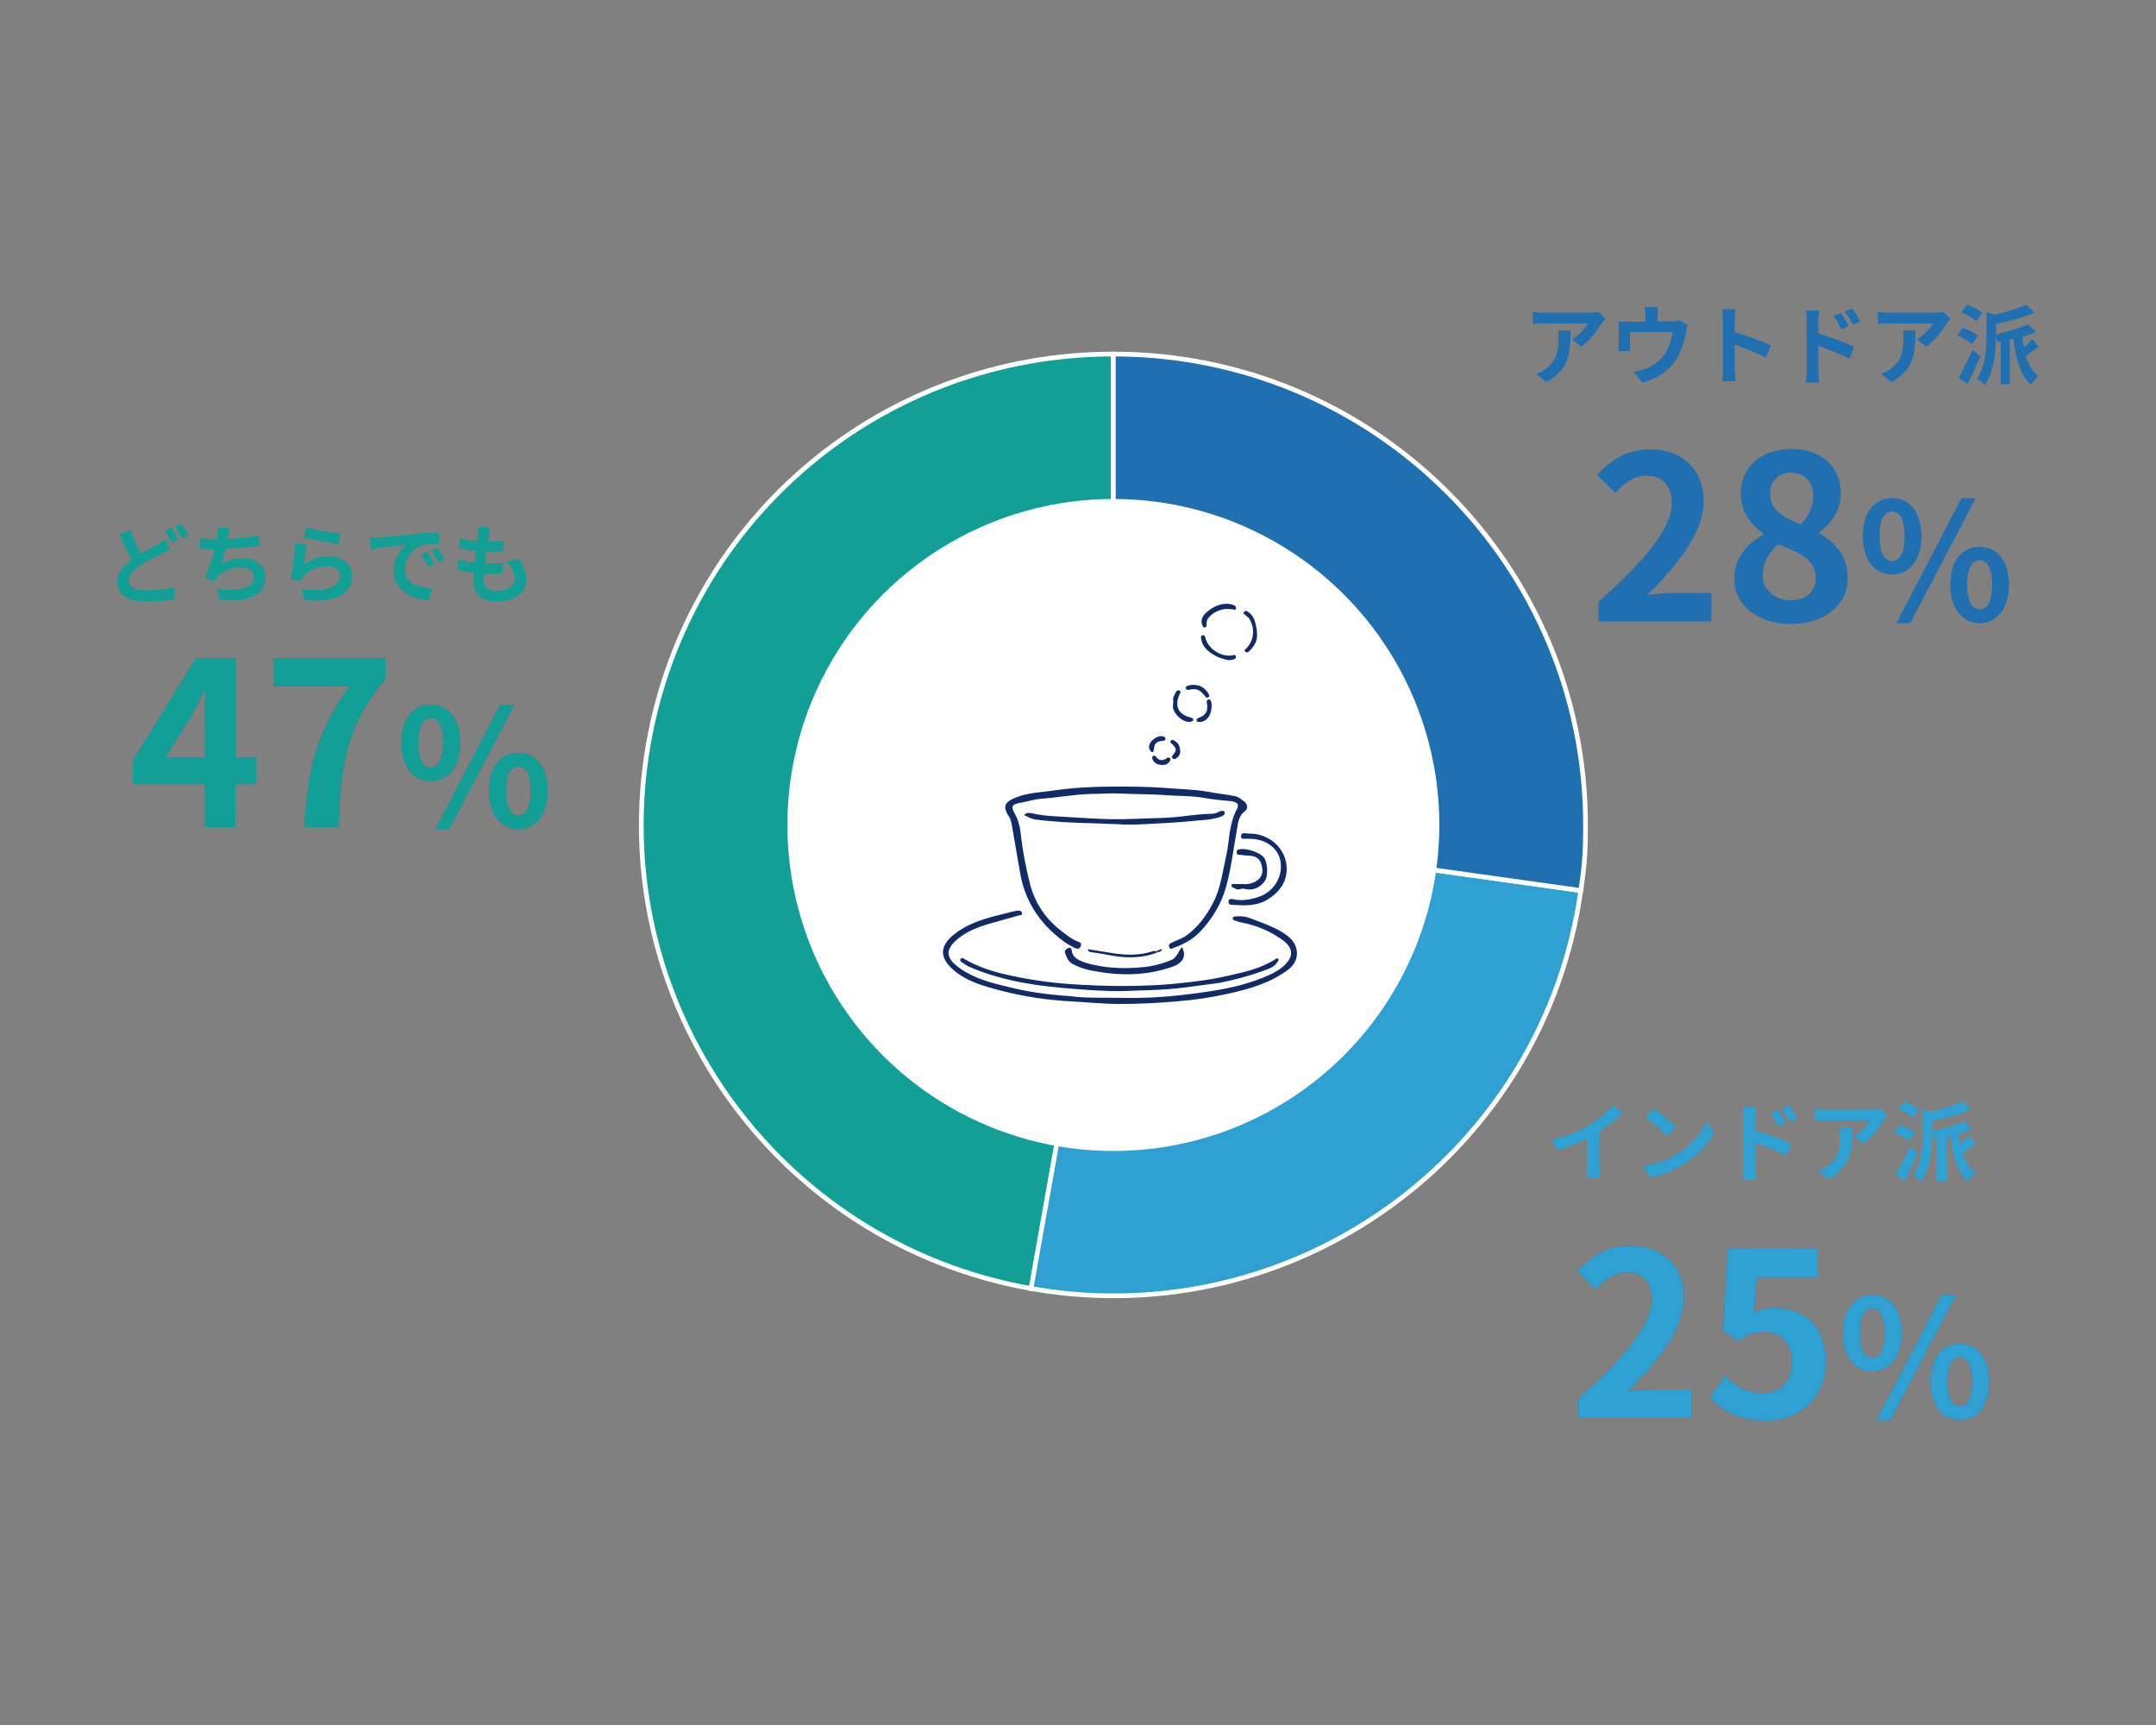 <?xml version="1.0" encoding="utf-8"?>
<!-- Generator: Adobe Illustrator 24.2.1, SVG Export Plug-In . SVG Version: 6.00 Build 0)  -->
<svg version="1.1" id="レイヤー_1" xmlns="http://www.w3.org/2000/svg" xmlns:xlink="http://www.w3.org/1999/xlink" x="0px"
	 y="0px" viewBox="0 0 500 400" style="enable-background:new 0 0 500 400;" xml:space="preserve">
<rect x="0" y="0" width="500" height="400" fill="#808080" stroke="none"/>
<style type="text/css">
	.st0{fill:#1F6FB1;}
	.st1{fill:#2FA0D2;}
	.st2{fill:#119F96;}
	.st3{fill:#119F96;stroke:#FFFFFF;stroke-width:1.095;stroke-miterlimit:10;}
	.st4{fill:#2FA0D2;stroke:#FFFFFF;stroke-width:1.095;stroke-miterlimit:10;}
	.st5{fill:#1F6FB1;stroke:#FFFFFF;stroke-width:1.095;stroke-miterlimit:10;}
	.st6{fill:#FFFFFF;}
	.st7{fill:#122A66;}
</style>
<g>
	<g>
		<g>
			<path class="st0" d="M370.8,139.5c10.6-9.5,16.9-16.9,16.9-22.9c0-4-2.2-6.3-5.9-6.3c-2.9,0-5.2,1.8-7.2,4l-4.2-4.2
				c3.6-3.8,7.1-5.9,12.4-5.9c7.4,0,12.3,4.8,12.3,12c0,7.1-5.9,14.7-13,21.7c2-0.2,4.5-0.4,6.3-0.4h8.5v6.6h-26.2V139.5z"/>
			<path class="st0" d="M402.2,134.2c0-5,3.1-8.2,6.7-10.2v-0.3c-3-2.2-5.2-5.1-5.2-9.3c0-6.3,5-10.3,11.8-10.3
				c6.9,0,11.4,4.2,11.4,10.4c0,3.9-2.4,7.1-5,8.9v0.3c3.6,2,6.6,5.1,6.6,10.5c0,5.9-5.2,10.5-13.2,10.5
				C407.8,144.7,402.2,140.4,402.2,134.2z M421.1,134c0-4.1-3.6-5.8-8.7-7.8c-2.1,1.7-3.6,4.3-3.6,7.2c0,3.5,2.9,5.8,6.6,5.8
				C418.7,139.2,421.1,137.3,421.1,134z M420.5,115c0-3.2-1.9-5.4-5.2-5.4c-2.6,0-4.8,1.7-4.8,4.9c0,3.7,3,5.5,7.1,7.1
				C419.6,119.6,420.5,117.4,420.5,115z"/>
			<path class="st0" d="M432,124.3c0-5.6,2.8-8.8,6.8-8.8c4,0,6.8,3.2,6.8,8.8c0,5.6-2.8,8.9-6.8,8.9
				C434.8,133.2,432,129.9,432,124.3z M441.7,124.3c0-4.1-1.3-5.7-2.9-5.7s-2.9,1.5-2.9,5.7s1.2,5.8,2.9,5.8
				S441.7,128.4,441.7,124.3z M454.9,115.5h3.3l-15.2,29h-3.2L454.9,115.5z M452.3,135.6c0-5.6,2.8-8.8,6.8-8.8s6.8,3.2,6.8,8.8
				c0,5.6-2.9,8.9-6.8,8.9S452.3,141.2,452.3,135.6z M462,135.6c0-4.1-1.3-5.7-2.9-5.7s-2.9,1.6-2.9,5.7c0,4.1,1.3,5.7,2.9,5.7
				S462,139.7,462,135.6z"/>
		</g>
	</g>
	<g>
		<g>
			<path class="st0" d="M372.3,73.9c-0.2,0.3-0.6,0.7-0.8,1c-0.9,1.6-2.8,4.1-4.8,5.5l-2.1-1.7c1.6-1,3.2-2.7,3.7-3.7h-10.4
				c-0.8,0-1.5,0.1-2.4,0.1v-2.8c0.8,0.1,1.6,0.2,2.4,0.2h10.8c0.6,0,1.7-0.1,2-0.2L372.3,73.9z M364.2,76.6c0,5-0.1,9-5.6,12
				l-2.3-1.9c0.6-0.2,1.4-0.6,2.1-1.1c2.5-1.8,3-3.9,3-7.2c0-0.6,0-1.2-0.1-1.8H364.2z"/>
			<path class="st0" d="M391.4,75.4c-0.2,0.4-0.3,1.2-0.4,1.6c-0.3,1.9-0.9,3.8-1.9,5.7c-1.6,3-4.6,5.1-8.2,6l-2.1-2.4
				c0.9-0.2,2-0.5,2.8-0.8c1.7-0.6,3.4-1.8,4.5-3.4c1-1.5,1.5-3.4,1.8-5.1h-9.9v2.9c0,0.5,0,1.1,0.1,1.5h-2.8
				c0.1-0.5,0.1-1.1,0.1-1.7v-3.5c0-0.4,0-1.2-0.1-1.7c0.7,0.1,1.3,0.1,2,0.1h4.3V73c0-0.6,0-1-0.2-1.8h3.1
				c-0.1,0.9-0.1,1.3-0.1,1.8v1.5h3.5c0.8,0,1.3-0.1,1.7-0.2L391.4,75.4z"/>
			<path class="st0" d="M409.5,82.9c-2.1-1.1-5.1-2.2-7.2-3v5.7c0,0.6,0.1,2,0.2,2.8h-3.1c0.1-0.8,0.2-2,0.2-2.8V74.1
				c0-0.7-0.1-1.7-0.2-2.4h3.1c-0.1,0.7-0.2,1.6-0.2,2.4V77c2.7,0.8,6.5,2.2,8.4,3.1L409.5,82.9z"/>
			<path class="st0" d="M421.6,77.3c2.7,0.8,6.5,2.2,8.4,3.1l-1.1,2.8c-2.1-1.1-5.1-2.3-7.2-3v5.7c0,0.6,0.1,2,0.2,2.8h-3.1
				c0.1-0.8,0.2-2,0.2-2.8V74.4c0-0.7-0.1-1.7-0.2-2.4h3.1c-0.1,0.7-0.2,1.6-0.2,2.4V77.3z M427,76.4c-0.6-1.3-1-2.1-1.8-3.1
				l1.7-0.7c0.6,0.8,1.4,2.1,1.8,3L427,76.4z M429.7,75.3c-0.6-1.3-1.1-2-1.9-3l1.7-0.8c0.6,0.8,1.4,2.1,1.9,3L429.7,75.3z"/>
			<path class="st0" d="M452.3,73.9c-0.2,0.3-0.6,0.7-0.8,1c-0.9,1.6-2.8,4.1-4.8,5.5l-2.1-1.7c1.6-1,3.2-2.7,3.7-3.7h-10.4
				c-0.8,0-1.5,0.1-2.4,0.1v-2.8c0.8,0.1,1.6,0.2,2.4,0.2h10.8c0.6,0,1.7-0.1,2-0.2L452.3,73.9z M444.2,76.6c0,5-0.1,9-5.6,12
				l-2.3-1.9c0.6-0.2,1.4-0.6,2.1-1.1c2.5-1.8,3-3.9,3-7.2c0-0.6,0-1.2-0.1-1.8H444.2z"/>
			<path class="st0" d="M457.3,79.8c-0.7-0.7-2.2-1.5-3.4-2l1.3-1.8c1.2,0.4,2.7,1.2,3.5,1.8L457.3,79.8z M459.3,82.6
				c-0.9,2.1-2,4.5-3,6.4l-2.1-1.4c0.9-1.5,2.2-4.1,3.3-6.4L459.3,82.6z M458.3,74.5c-0.7-0.7-2.2-1.6-3.4-2.1l1.3-1.8
				c1.2,0.5,2.7,1.3,3.5,1.9L458.3,74.5z M472.8,80.4c-1.1,0.7-2.1,1.6-3,2.1c0.6,2,1.5,3.7,2.9,4.6c-0.5,0.5-1.3,1.4-1.7,2.1
				c-2.5-2.2-3.5-6-4.1-10.7l-0.8,0.2v10.4H464v-9.9l-0.7,0.1c-0.1-0.3-0.2-0.8-0.4-1.2c0,3.2-0.4,8-2.6,11.2
				c-0.3-0.5-1.3-1.2-1.8-1.5c2-3,2.2-7,2.2-9.9v-5.5l2,0.6c2.7-0.7,5.4-1.5,7.2-2.4l1.9,1.9c-2.5,1.1-5.9,2-8.9,2.6v2.4
				c2.7-0.6,5.6-1.4,7.4-2.3l1.9,1.8c-1,0.4-2.1,0.8-3.2,1.1c0.1,0.9,0.2,1.7,0.4,2.5c0.7-0.6,1.4-1.4,1.9-2L472.8,80.4z"/>
		</g>
	</g>
	<g>
		<g>
			<path class="st0" d="M366.2,324.2c10.6-9.5,16.9-16.9,16.9-22.9c0-4-2.2-6.3-5.9-6.3c-2.9,0-5.2,1.8-7.2,4l-4.2-4.2
				c3.6-3.8,7.1-5.9,12.4-5.9c7.4,0,12.3,4.8,12.3,12c0,7.1-5.9,14.7-13,21.7c2-0.2,4.5-0.4,6.3-0.4h8.5v6.6h-26.2V324.2z"/>
			<path class="st0" d="M396.5,324.1l3.6-5c2.2,2.2,5,4,8.6,4c4.1,0,6.9-2.6,6.9-7.2c0-4.5-2.6-7.1-6.6-7.1c-2.3,0-3.6,0.6-5.9,2.1
				l-3.5-2.3l1.1-19h20.9v6.5h-14.2l-0.7,8.3c1.5-0.7,2.9-1.1,4.7-1.1c6.6,0,12,3.9,12,12.4c0,8.7-6.4,13.7-13.7,13.7
				C403.5,329.5,399.4,327,396.5,324.1z"/>
			<path class="st0" d="M427.4,309.1c0-5.6,2.8-8.8,6.8-8.8c4,0,6.8,3.2,6.8,8.8c0,5.6-2.8,8.9-6.8,8.9
				C430.2,318,427.4,314.7,427.4,309.1z M437.1,309.1c0-4.1-1.3-5.7-2.9-5.7s-2.9,1.5-2.9,5.7c0,4.1,1.2,5.8,2.9,5.8
				S437.1,313.2,437.1,309.1z M450.3,300.3h3.3l-15.2,29h-3.2L450.3,300.3z M447.7,320.4c0-5.6,2.8-8.8,6.8-8.8s6.8,3.2,6.8,8.8
				c0,5.6-2.9,8.9-6.8,8.9S447.7,325.9,447.7,320.4z M457.4,320.4c0-4.1-1.3-5.7-2.9-5.7s-2.9,1.6-2.9,5.7c0,4.1,1.3,5.7,2.9,5.7
				S457.4,324.5,457.4,320.4z"/>
		</g>
		<g>
			<path class="st1" d="M366.2,324.2c10.6-9.5,16.9-16.9,16.9-22.9c0-4-2.2-6.3-5.9-6.3c-2.9,0-5.2,1.8-7.2,4l-4.2-4.2
				c3.6-3.8,7.1-5.9,12.4-5.9c7.4,0,12.3,4.8,12.3,12c0,7.1-5.9,14.7-13,21.7c2-0.2,4.5-0.4,6.3-0.4h8.5v6.6h-26.2V324.2z"/>
			<path class="st1" d="M396.5,324.1l3.6-5c2.2,2.2,5,4,8.6,4c4.1,0,6.9-2.6,6.9-7.2c0-4.5-2.6-7.1-6.6-7.1c-2.3,0-3.6,0.6-5.9,2.1
				l-3.5-2.3l1.1-19h20.9v6.5h-14.2l-0.7,8.3c1.5-0.7,2.9-1.1,4.7-1.1c6.6,0,12,3.9,12,12.4c0,8.7-6.4,13.7-13.7,13.7
				C403.5,329.5,399.4,327,396.5,324.1z"/>
			<path class="st1" d="M427.4,309.1c0-5.6,2.8-8.8,6.8-8.8c4,0,6.8,3.2,6.8,8.8c0,5.6-2.8,8.9-6.8,8.9
				C430.2,318,427.4,314.7,427.4,309.1z M437.1,309.1c0-4.1-1.3-5.7-2.9-5.7s-2.9,1.5-2.9,5.7c0,4.1,1.2,5.8,2.9,5.8
				S437.1,313.2,437.1,309.1z M450.3,300.3h3.3l-15.2,29h-3.2L450.3,300.3z M447.7,320.4c0-5.6,2.8-8.8,6.8-8.8s6.8,3.2,6.8,8.8
				c0,5.6-2.9,8.9-6.8,8.9S447.7,325.9,447.7,320.4z M457.4,320.4c0-4.1-1.3-5.7-2.9-5.7s-2.9,1.6-2.9,5.7c0,4.1,1.3,5.7,2.9,5.7
				S457.4,324.5,457.4,320.4z"/>
		</g>
	</g>
	<g>
		<g>
			<path class="st1" d="M371,270.5c0,0.9,0,2.1,0.2,2.6h-3.2c0.1-0.5,0.1-1.7,0.1-2.6V264c-2.1,1-4.6,2.1-6.9,2.7l-1.4-2.4
				c3.5-0.8,6.9-2.2,9.1-3.6c2-1.3,4.1-3,5.2-4.5l2.1,1.9c-1.5,1.5-3.3,3-5.3,4.3V270.5z"/>
			<path class="st1" d="M388.6,267.8c3.4-2,6-5.1,7.3-7.8l1.6,2.8c-1.5,2.7-4.2,5.5-7.4,7.4c-2,1.2-4.6,2.3-7.4,2.8l-1.7-2.6
				C384.1,269.9,386.7,268.9,388.6,267.8z M388.6,261.3l-2,2.1c-1-1.1-3.5-3.3-5-4.3l1.9-2C384.9,258,387.5,260.1,388.6,261.3z"/>
			<path class="st1" d="M407,262.1c2.7,0.8,6.5,2.2,8.4,3.1l-1.1,2.8c-2.1-1.1-5.1-2.3-7.2-3v5.7c0,0.6,0.1,2,0.2,2.8h-3.1
				c0.1-0.8,0.2-2,0.2-2.8v-11.5c0-0.7-0.1-1.7-0.2-2.4h3.1c-0.1,0.7-0.2,1.6-0.2,2.4V262.1z M412.4,261.2c-0.6-1.3-1-2.1-1.8-3.1
				l1.7-0.7c0.6,0.8,1.4,2.1,1.8,3L412.4,261.2z M415.1,260.1c-0.6-1.3-1.1-2-1.9-3l1.7-0.8c0.6,0.8,1.4,2.1,1.9,3L415.1,260.1z"/>
			<path class="st1" d="M437.7,258.7c-0.2,0.3-0.6,0.7-0.8,1c-0.9,1.6-2.8,4.1-4.8,5.5l-2.1-1.7c1.6-1,3.2-2.7,3.7-3.7h-10.4
				c-0.8,0-1.5,0.1-2.4,0.1v-2.8c0.8,0.1,1.6,0.2,2.4,0.2h10.8c0.6,0,1.7-0.1,2-0.2L437.7,258.7z M429.6,261.4c0,5-0.1,9-5.6,12
				l-2.3-1.9c0.6-0.2,1.4-0.6,2.1-1.1c2.5-1.8,3-3.9,3-7.2c0-0.6,0-1.2-0.1-1.8H429.6z"/>
			<path class="st1" d="M442.7,264.6c-0.7-0.7-2.2-1.5-3.4-2l1.3-1.8c1.2,0.4,2.7,1.2,3.5,1.8L442.7,264.6z M444.7,267.4
				c-0.9,2.1-2,4.5-3,6.4l-2.1-1.4c0.9-1.5,2.2-4.1,3.3-6.4L444.7,267.4z M443.7,259.3c-0.7-0.7-2.2-1.6-3.4-2.1l1.3-1.8
				c1.2,0.5,2.7,1.3,3.5,1.9L443.7,259.3z M458.2,265.2c-1.1,0.7-2.1,1.6-3,2.1c0.6,2,1.5,3.7,2.9,4.6c-0.5,0.5-1.3,1.4-1.7,2.1
				c-2.5-2.2-3.5-6-4.1-10.7l-0.8,0.2v10.4h-2.3V264l-0.7,0.1c-0.1-0.3-0.2-0.8-0.4-1.2c0,3.2-0.4,8-2.6,11.2
				c-0.3-0.5-1.3-1.2-1.8-1.5c2-3,2.2-7,2.2-9.9v-5.5l2,0.6c2.7-0.7,5.4-1.5,7.2-2.4l1.9,1.9c-2.5,1.1-5.9,2-8.9,2.6v2.4
				c2.7-0.6,5.6-1.4,7.4-2.3l1.9,1.8c-1,0.4-2.1,0.8-3.2,1.1c0.1,0.9,0.2,1.7,0.4,2.5c0.7-0.6,1.4-1.4,1.9-2L458.2,265.2z"/>
		</g>
	</g>
	<g>
		<g>
			<path class="st0" d="M59.3,181.7h-4.7v10.1h-7.2v-10.1H30.8v-5.3l14.6-23.7h9.3v23h4.7V181.7z M47.4,175.8v-8
				c0-2.3,0.2-5.8,0.3-8.1h-0.2c-1,2.1-2,4.2-3.1,6.3l-6.1,9.7H47.4z"/>
			<path class="st0" d="M81,159.2H63.4v-6.5h26v4.7c-9.1,11.1-10.3,19.1-10.9,34.4h-7.9C71.3,178.2,73.6,169.6,81,159.2z"/>
			<path class="st0" d="M93.1,172.2c0-5.6,2.8-8.8,6.8-8.8c4,0,6.8,3.2,6.8,8.8c0,5.6-2.8,8.9-6.8,8.9
				C95.9,181.1,93.1,177.8,93.1,172.2z M102.8,172.2c0-4.1-1.3-5.7-2.9-5.7c-1.6,0-2.9,1.5-2.9,5.7s1.2,5.8,2.9,5.8
				C101.5,177.9,102.8,176.3,102.8,172.2z M116,163.4h3.3l-15.2,29h-3.2L116,163.4z M113.4,183.4c0-5.6,2.8-8.8,6.8-8.8
				s6.8,3.2,6.8,8.8c0,5.6-2.9,8.9-6.8,8.9S113.4,189,113.4,183.4z M123.1,183.4c0-4.1-1.3-5.7-2.9-5.7s-2.9,1.6-2.9,5.7
				c0,4.1,1.3,5.7,2.9,5.7S123.1,187.6,123.1,183.4z"/>
		</g>
		<g>
			<path class="st2" d="M59.3,181.7h-4.7v10.1h-7.2v-10.1H30.8v-5.3l14.6-23.7h9.3v23h4.7V181.7z M47.4,175.8v-8
				c0-2.3,0.2-5.8,0.3-8.1h-0.2c-1,2.1-2,4.2-3.1,6.3l-6.1,9.7H47.4z"/>
			<path class="st2" d="M81,159.2H63.4v-6.5h26v4.7c-9.1,11.1-10.3,19.1-10.9,34.4h-7.9C71.3,178.2,73.6,169.6,81,159.2z"/>
			<path class="st2" d="M93.1,172.2c0-5.6,2.8-8.8,6.8-8.8c4,0,6.8,3.2,6.8,8.8c0,5.6-2.8,8.9-6.8,8.9
				C95.9,181.1,93.1,177.8,93.1,172.2z M102.8,172.2c0-4.1-1.3-5.7-2.9-5.7c-1.6,0-2.9,1.5-2.9,5.7s1.2,5.8,2.9,5.8
				C101.5,177.9,102.8,176.3,102.8,172.2z M116,163.4h3.3l-15.2,29h-3.2L116,163.4z M113.4,183.4c0-5.6,2.8-8.8,6.8-8.8
				s6.8,3.2,6.8,8.8c0,5.6-2.9,8.9-6.8,8.9S113.4,189,113.4,183.4z M123.1,183.4c0-4.1-1.3-5.7-2.9-5.7s-2.9,1.6-2.9,5.7
				c0,4.1,1.3,5.7,2.9,5.7S123.1,187.6,123.1,183.4z"/>
		</g>
	</g>
	<g>
		<g>
			<path class="st2" d="M39.5,127.3c-0.6,0.4-1.2,0.7-2,1.1c-1.2,0.6-3.1,1.5-4.9,2.7c-1.6,1.1-2.7,2.2-2.7,3.6
				c0,1.4,1.4,2.2,4.1,2.2c2,0,4.7-0.3,6.5-0.7l0,2.8c-1.7,0.3-3.8,0.5-6.4,0.5c-3.9,0-6.9-1.1-6.9-4.5c0-2.2,1.4-3.8,3.3-5.2
				c-0.9-1.7-1.9-3.8-2.8-5.9l2.5-1c0.8,2.1,1.7,4,2.5,5.5c1.5-0.9,2.9-1.6,3.8-2.1c0.7-0.4,1.3-0.8,1.8-1.2L39.5,127.3z
				 M39.8,122.4c0.5,0.7,1.2,2,1.6,2.7l-1.6,0.7c-0.4-0.8-1-2-1.6-2.8L39.8,122.4z M42.2,121.5c0.5,0.8,1.3,2,1.6,2.7l-1.6,0.7
				c-0.4-0.8-1.1-2-1.6-2.8L42.2,121.5z"/>
			<path class="st2" d="M60.2,126.5c-2.1,0.3-5.2,0.7-7.9,0.8c-0.3,1.2-0.6,2.5-0.9,3.4c1.6-0.9,3.1-1.2,4.9-1.2
				c3.2,0,5.3,1.7,5.3,4.2c0,4.5-4.3,6.1-10.7,5.4l-0.7-2.6c4.3,0.7,8.7,0.2,8.7-2.7c0-1.2-1-2.2-3-2.2c-2.3,0-4.3,0.8-5.5,2.3
				c-0.2,0.3-0.4,0.5-0.6,0.9l-2.3-0.8c0.9-1.8,1.7-4.5,2.3-6.6c-1.3,0-2.4-0.1-3.4-0.2v-2.5c1.2,0.2,2.7,0.4,3.9,0.4
				c0-0.3,0.1-0.6,0.1-0.8c0.1-0.9,0.1-1.3,0.1-2l2.8,0.1c-0.2,0.7-0.3,1.4-0.5,2l-0.1,0.6c2.3-0.1,4.9-0.4,7.3-0.9L60.2,126.5z"/>
			<path class="st2" d="M70.4,130.9c1.8-1.3,3.8-1.9,5.8-1.9c3.5,0,5.5,2.1,5.5,4.5c0,3.6-2.9,6.4-11.1,5.7l-0.8-2.6
				c5.9,0.8,9.1-0.6,9.1-3.1c0-1.3-1.2-2.2-3-2.2c-2.2,0-4.2,0.8-5.5,2.3c-0.4,0.4-0.6,0.8-0.7,1.2l-2.3-0.6c0.4-1.9,0.9-5.8,1-8.3
				l2.7,0.4C70.9,127.4,70.6,129.8,70.4,130.9z M71.1,122.3c1.9,0.6,6.2,1.3,7.9,1.5l-0.6,2.4c-2-0.3-6.4-1.2-8-1.6L71.1,122.3z"/>
			<path class="st2" d="M87.7,124.6c1.7-0.1,4.9-0.4,8.6-0.8c2-0.2,4.2-0.3,5.6-0.3l0,2.6c-1.1,0-2.8,0-3.8,0.3
				c-2.4,0.6-4.2,3.2-4.2,5.5c0,3.3,3,4.4,6.4,4.6l-0.9,2.7c-4.2-0.3-8.1-2.5-8.1-6.8c0-2.9,1.6-5.1,2.9-6.1
				c-1.7,0.2-5.9,0.6-8.2,1.1l-0.3-2.7C86.6,124.6,87.4,124.6,87.7,124.6z M100.7,130.7l-1.5,0.7c-0.5-1.1-0.9-1.9-1.6-2.8l1.5-0.6
				C99.6,128.7,100.4,129.9,100.7,130.7z M103.1,129.7l-1.5,0.7c-0.5-1.1-1-1.8-1.6-2.7l1.5-0.7
				C101.9,127.7,102.6,128.9,103.1,129.7z"/>
			<path class="st2" d="M120.2,129.6c1.3,1.7,1.9,3.1,1.9,4.8c0,3-2.7,5.1-7,5.1c-3.1,0-5.3-1.4-5.3-4.7c0-0.5,0.1-1.2,0.1-2
				c-1.4-0.1-2.7-0.4-3.8-0.7l0.1-2.4c1.3,0.4,2.6,0.7,3.9,0.8c0.1-0.9,0.2-1.8,0.3-2.7c-1.4-0.1-2.8-0.4-3.9-0.7l0.1-2.3
				c1.1,0.4,2.6,0.6,4.1,0.7c0.1-0.6,0.1-1.1,0.2-1.6c0-0.5,0.1-1.1,0-1.8l2.8,0.2c-0.2,0.7-0.3,1.2-0.3,1.8
				c-0.1,0.3-0.1,0.9-0.2,1.5c1.4,0,2.7-0.1,3.6-0.2l-0.1,2.4c-1.2,0.1-2.3,0.2-3.9,0.2c-0.1,0.9-0.2,1.8-0.3,2.7h0.1
				c1.2,0,2.7-0.1,4-0.2l-0.1,2.4c-1.1,0.1-2.3,0.2-3.5,0.2c-0.3,0-0.5,0-0.8,0c0,0.6-0.1,1.1-0.1,1.4c0,1.6,1,2.5,3,2.5
				c2.8,0,4.3-1.3,4.3-2.9c0-1.3-0.8-2.6-2-3.8L120.2,129.6z"/>
		</g>
	</g>
	<g>
		<g>
			<g>
				<g>
					<path class="st3" d="M258.2,191.3l-19,107.5c-59.6-10.5-99.3-67.1-88.8-126.5c9.3-52.4,54.5-90.2,107.8-90.2V191.3z"/>
				</g>
			</g>
			<g>
				<g>
					<path class="st4" d="M258.2,191.3l108.4,15.2c-8.4,59.7-63.8,101.3-123.7,92.9c-1.1-0.2-2.6-0.4-3.8-0.6L258.2,191.3z"/>
				</g>
			</g>
			<g>
				<g>
					<path class="st5" d="M258.2,191.3V82.1c60.5,0,109.5,48.9,109.5,109.2c0,5.9-0.2,9.3-1.1,15.2L258.2,191.3z"/>
				</g>
			</g>
		</g>
		<circle class="st6" cx="258.2" cy="191.3" r="75.6"/>
	</g>
	<g>
		<path class="st7" d="M279.1,185c-2.9-0.5-5.8-0.4-8.6-0.6c-3.6-0.3-7.2-0.2-10.8-0.4c-2.3-0.1-4.5,0.1-6.7,0.1
			c-3.8,0.1-7.5,0.8-11.3,1.1c-1.8,0.1-3.5,0.7-5.3,1c-1.7,0.3-2,0.9-1.1,2.4c0.8,1.4,1.2,2.9,1.4,4.5c0.4,4,1.2,8,2.2,12
			c1.2,4.5,3.7,8.1,7.4,10.9c1.1,0.9,2.3,1.8,3.6,2.3c0.7,0.2,1,0.5,0.7,1.2c-0.3,0.7-0.9,0.5-1.4,0.3c-0.8-0.4-1.7-0.9-2.5-1.5
			c-5.6-4.1-9.1-9.4-10.2-16.3c-0.6-3.7-1.3-7.3-1.9-11c-0.1-0.4-0.2-0.9-0.4-1.3c-1.8-2.7-1.4-3.7,1.7-4.9c3-1.1,6.1-1.1,9.2-1.6
			c4.4-0.6,8.8-0.8,13.2-0.8c3.9,0,7.9,0,11.8,0.3c3.4,0.3,6.7,0.3,10.1,0.9c2,0.4,4.1,0.6,6.2,1c0.9,0.2,1.5,0.8,2.2,1.3
			c0.8,0.6,0.8,1.7,0.1,2.2c-1.6,1.2-1.6,3-1.9,4.6c-0.8,4.4-1.3,8.8-2.5,13.1c-1,3.5-2.8,6.6-5.2,9.4c-1.9,2.3-4.2,3.6-6.9,4.6
			c-0.4,0.2-0.8,0.4-1-0.1c-0.3-0.5,0-0.9,0.5-1.1c1.2-0.6,2.6-1,3.6-1.8c2.6-1.9,4.4-4.4,5.9-7.2c1.9-3.5,2.3-7.4,3.2-11.3
			c0.7-3.2,0.6-6.6,2-9.7c0.1-0.2,0.1-0.4,0.2-0.5c0.8-1.3,0.7-2-0.9-2.3C283.6,185.6,281.3,185.4,279.1,185z"/>
		<path class="st7" d="M248.3,231c3.3,0.5,8.2,0.3,13.1,0.4c6.6,0.1,13.1-0.6,19.6-1.6c4.6-0.7,9.1-1.8,13.3-3.7
			c1.4-0.6,2.9-1.5,4-2.7c2-2.2,1.1-4.1-1.1-5.6c-2.7-1.9-5.6-3.1-8.8-3.8c-0.7-0.1-1.3-0.3-1.9-0.5c-0.3-0.1-0.7-0.2-0.6-0.6
			c0.1-0.4,0.5-0.4,0.8-0.4c1.1-0.1,2.2,0,3.2,0.4c3,1.2,6.1,2.1,8.8,4.2c2.7,2.1,2.8,5.7,0.1,7.7c-4.1,3.1-8.9,4.5-13.9,5.6
			c-4,0.9-8,1.5-12,1.8c-4.4,0.4-8.8,0.6-13.3,0.6c-3.7,0-7.4-0.4-11.2-0.6c-5.5-0.3-11-1.1-16.3-2.5c-3.9-1-7.9-2.1-11-4.8
			c-3.1-2.7-3.5-5.5,0.5-8.5c3.2-2.4,7-3.5,10.8-4.4c1.1-0.3,2.2-0.6,3.4-0.8c0.4-0.1,1-0.1,1.2,0.4c0.2,0.7-0.5,0.6-0.8,0.7
			c-2.1,0.6-4.2,1.2-6.4,1.8c-2.8,0.8-5.6,1.8-7.9,3.8c-3.3,2.8-1.9,4.8,0.8,6.7c3.3,2.3,7.1,3.3,10.9,4.2
			C237.9,229.9,242.3,230.6,248.3,231z"/>
		<path class="st7" d="M274.6,229c-4.6,0.6-9.2,0.6-13.8,0.8c-3.9,0.1-7.9-0.2-11.8-0.5c-3.9-0.3-7.8-0.7-11.6-1.4
			c-4.4-0.8-8.7-2-12.8-3.8c-0.6-0.3-1.1-0.7-1.6-1c-0.3-0.2-0.4-0.5-0.2-0.8c0.2-0.2,0.5-0.2,0.7,0c3.4,2,7,3.1,10.8,3.9
			c4.6,1,9.3,1.7,14,2c7.3,0.5,14.7,0.6,22,0.1c4.7-0.4,9.3-0.9,13.9-1.9c4-0.9,8-1.7,11.6-4c0.2-0.1,0.4-0.3,0.6-0.1
			c0.3,0.3,0,0.5-0.1,0.7c-0.8,1.4-2.3,1.7-3.6,2.2c-3.2,1.2-6.5,2-9.8,2.7C280.1,228.3,277.4,228.6,274.6,229z"/>
		<path class="st7" d="M237.5,189c0.6-0.7,1.3-0.5,1.9-0.4c3,0.7,6,0.7,9,0.9c4.7,0.3,9.3,0.6,14,0.4c4.2-0.2,8.4-0.1,12.6-0.7
			c2-0.2,4-0.5,6-0.5c0.6,0,1.2-0.2,1.8-0.5c0.5-0.3,1.1-0.2,1.2,0.1c0.2,0.5-0.3,0.8-0.7,1c-1.5,0.6-3.2,0.8-4.8,0.9
			c-2.5,0.2-5,0.5-7.5,0.6c-4,0.2-8,0.6-12.1,0.3c-1.8-0.1-3.6-0.1-5.4-0.2c-4.5-0.1-9.1-0.3-13.6-0.9
			C239,189.8,238.3,189.4,237.5,189z"/>
		<path class="st7" d="M274.1,219.6c1.1,2,0.3,3.6-2,4.5c-6.4,2.3-12.8,2.2-19.3,0.9c-1.4-0.3-2.8-0.8-4.1-1.5
			c-1.1-0.6-1.3-1.6-1.7-2.5c-0.2-0.5,0.3-1.1,0.9-1.2c0.6-0.1,0.6,0.3,0.7,0.9c0.3,1.5,1.7,2,3,2.5c4.3,1.3,8.7,1.5,13.1,1.1
			c2.5-0.2,4.9-0.8,7.2-1.8C273,221.8,273.3,220.6,274.1,219.6z"/>
		<path class="st7" d="M289.5,194.5c-0.5-0.1-1.7,0.3-1.7-0.5c0-1.2,1.1-0.7,1.8-0.7c4.9-0.1,8.8,3.6,8.8,8.2c0,3-1.6,5.2-4,6.8
			c-2.7,1.9-5.8,1.7-8.8,1.5c-0.4,0-0.7-0.2-0.7-0.7c0-0.7,0.6-0.7,1-0.6c2.1,0.5,4.3,0.1,6.2-0.6c3.3-1.2,5.6-4.7,4.8-8.5
			C296.2,196.4,293.2,194.4,289.5,194.5z"/>
		<path class="st7" d="M288.1,205c0.9,0.1,1.9,0,2.9-0.5c1.4-0.7,2-1.9,1.7-3.4c-0.3-1.8-1.2-2.6-3-2.7c-0.8,0-1.5-0.1-2.3-0.2
			c-0.4,0-0.6-0.1-0.6-0.5c0-0.3,0-0.6,0.4-0.7c1.5-0.5,4.5,0.5,5.7,1.6c1.1,1,1.2,4.3,0.6,5.4c-1.2,2-3.2,2.6-4.9,2.1
			c-0.8-0.2-1.5,0.5-2.2-0.1c-0.3-0.2-0.9-0.2-0.8-0.7c0.1-0.5,0.6-0.3,0.9-0.3C287,205,287.5,205,288.1,205z"/>
		<path class="st7" d="M291.5,146.8c0.2,1.6-0.5,2.9-1.7,4.1c-0.3,0.3-0.6,0.6-1,0.2c-0.4-0.4,0.1-0.6,0.3-0.8
			c1.7-1.9,2-4.4,0.7-6.7c-0.2-0.5-0.7-0.6-1-1c-0.2-0.2-0.6-0.3-0.3-0.7c0.3-0.3,0.5-0.3,0.8-0.1c1.5,0.9,1.8,2.3,2.1,3.9
			C291.5,146,291.5,146.3,291.5,146.8z"/>
		<path class="st7" d="M284.5,141.2c-1.6,0.1-3,0.7-4.1,1.9c-0.5,0.5-0.6,1.1-0.6,1.7c0,0.3,0,0.6-0.4,0.7c-0.4,0.1-0.4-0.3-0.6-0.6
			c-0.5-1.3,0.3-2.3,1.1-3c1.7-1.4,3.6-2.3,5.9-1.7c0.3,0.1,0.6,0.2,0.7,0.4c0.1,0.2,0.2,0.3,0.1,0.6c-0.1,0.3-0.4,0.2-0.6,0.1
			C285.6,141.3,285.1,141.2,284.5,141.2z"/>
		<path class="st7" d="M285.2,153.1c-2.3-0.2-6.2-2-6.6-4.8c-0.1-0.4-0.2-0.9,0.3-1c0.5-0.1,0.6,0.4,0.7,0.8c0.7,2.4,3.5,4.2,6,3.9
			c0.4,0,0.9-0.4,1,0.2c0.1,0.6-0.4,0.7-0.9,0.8C285.5,153,285.3,153.1,285.2,153.1z"/>
		<path class="st7" d="M272.1,162.7c-0.2-0.8,0.2-1.5,0.6-2.2c0.2-0.3,0.4-0.5,0.8-0.4c0.4,0.2,0.3,0.5,0.1,0.8
			c-1.3,2.8-0.4,4.8,2.6,5.5c0.3,0.1,0.6,0.2,0.5,0.5c0,0.4-0.4,0.4-0.8,0.5c-1.7,0.1-3.8-1.9-3.9-3.6
			C272,163.4,272.1,163.1,272.1,162.7z"/>
		<path class="st7" d="M281,163.5c0,2-0.8,3.4-2.1,3.8c-0.3,0.1-0.6,0.1-0.9,0.1c-0.3,0-0.5-0.1-0.5-0.4c0-0.3,0.2-0.4,0.4-0.5
			c1.8-0.7,2.3-1.6,2-3.4c-0.1-0.4-0.1-0.8,0.4-0.9c0.4-0.1,0.5,0.3,0.6,0.6C281,163.1,281,163.4,281,163.5z"/>
		<path class="st7" d="M276.6,158.8c1.9,0,2.9,0.8,3.7,2.1c0.1,0.2,0.3,0.6-0.1,0.8c-0.3,0.2-0.6,0-0.8-0.3
			c-0.8-1.2-1.9-1.9-3.4-1.5c-0.3,0.1-0.9,0.2-1-0.3c-0.1-0.5,0.5-0.6,0.9-0.7C276.2,158.8,276.6,158.8,276.6,158.8z"/>
		<path class="st7" d="M267.1,174.4c-0.5-0.4-0.7-0.9-0.6-1.5c0.2-1.1,1.8-2.3,2.9-2.2c0.4,0,0.9,0.2,0.9,0.6c0,0.4-0.4,0.4-0.7,0.5
			c-1.4,0.1-1.9,0.6-2,2C267.5,174.3,267.4,174.5,267.1,174.4z"/>
		<path class="st7" d="M273.7,174.1c0.1,0.8-0.3,1.3-1,1.8c-0.3,0.2-0.6,0.2-0.8-0.1c-0.3-0.3,0-0.5,0.1-0.7c0.9-1.1,0.9-1.4,0-2.4
			c-0.2-0.3-0.8-0.5-0.5-0.9c0.4-0.5,0.8-0.1,1.2,0.2C273.5,172.5,273.6,173.3,273.7,174.1z"/>
		<path class="st7" d="M269.5,177.4c-0.8-0.1-1.7-0.2-2.2-1.3c-0.1-0.3-0.2-0.6,0.1-0.8c0.3-0.2,0.5,0,0.7,0.2
			c0.7,0.9,1.5,1,2.5,0.3c0.2-0.2,0.5-0.2,0.7,0c0.3,0.3,0.1,0.6-0.1,0.8C270.8,177.2,270.3,177.4,269.5,177.4z"/>
		<path class="st7" d="M268.3,220.9c-3.4,1.3-6.9,1.3-10.4,0.7c-1.6-0.3-3.2-0.6-4.8-0.8c-0.4-0.1-0.8-0.1-0.8-0.7
			c1.9,0.3,3.7,0.6,5.6,0.9c3.2,0.5,6.3,0.6,9.4-0.4c0.3-0.1,0.6-0.2,0.9,0.1C268.2,220.7,268.3,220.8,268.3,220.9z"/>
		<path class="st7" d="M268.1,220.6c0.4-0.2,0.9-0.4,1.4-0.6c-0.2,0.9-0.8,0.7-1.3,0.8C268.3,220.8,268.2,220.7,268.1,220.6z"/>
	</g>
</g>
</svg>
